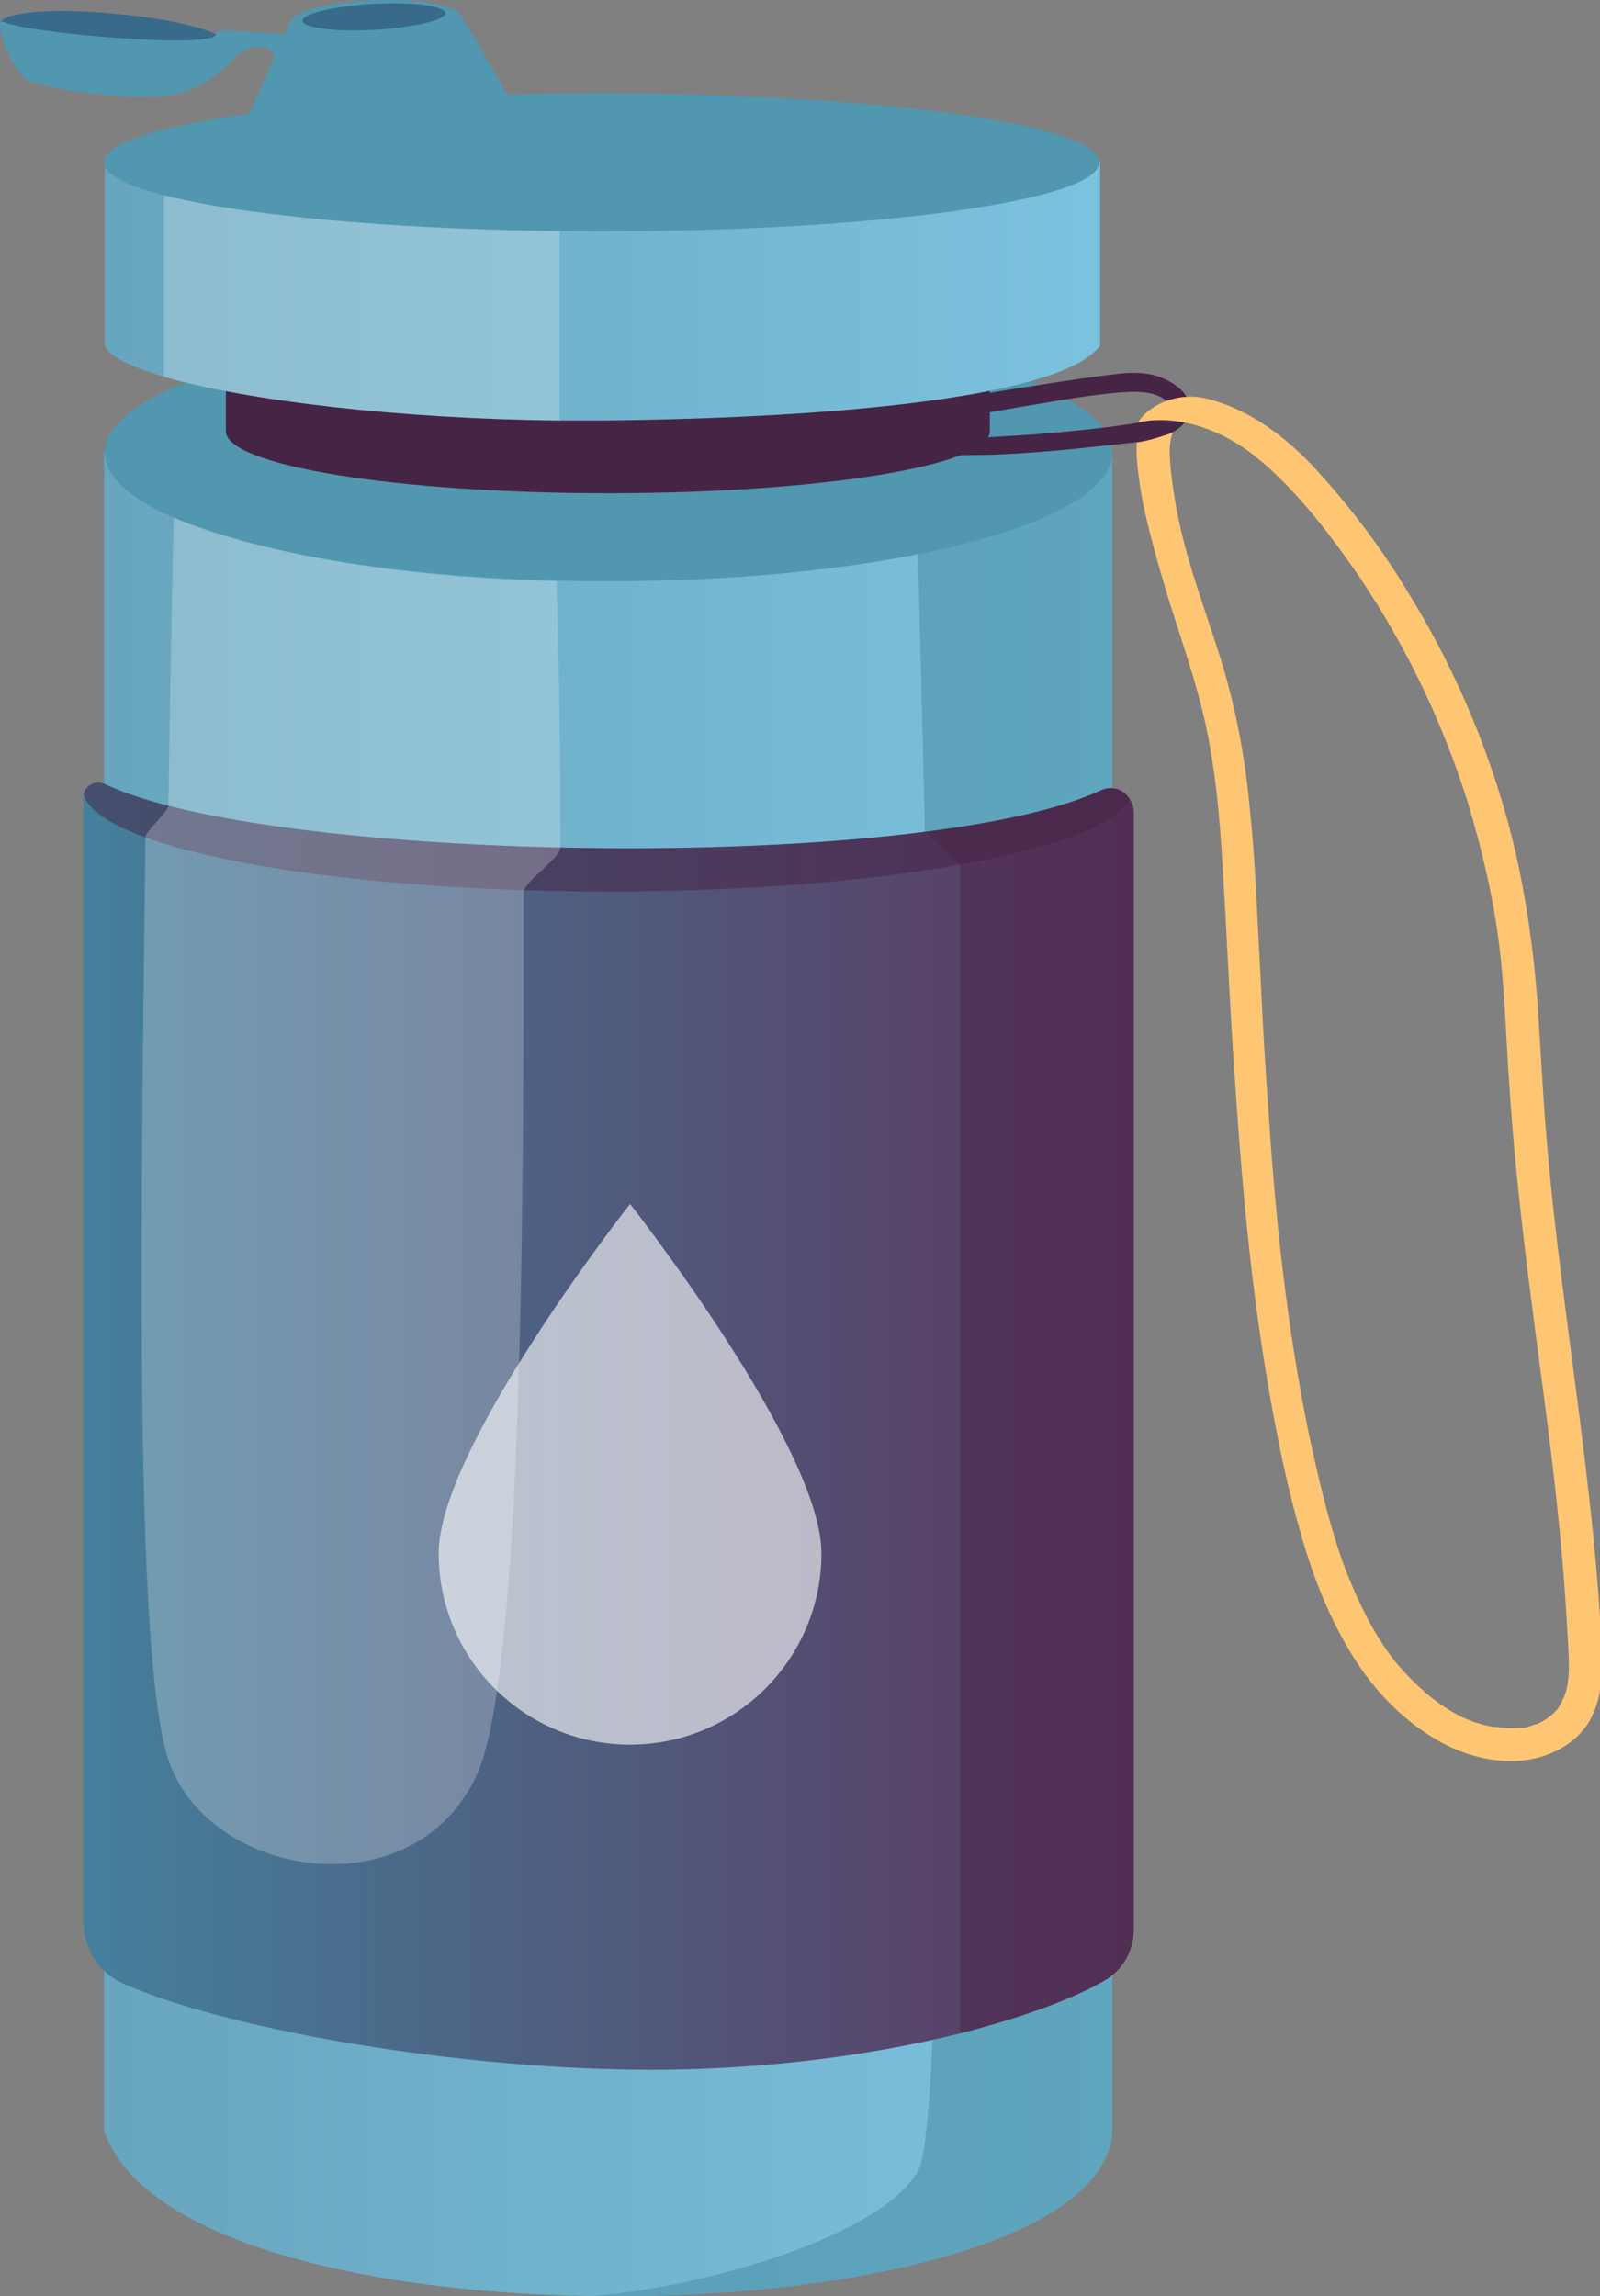 <?xml version="1.0" encoding="utf-8"?>
<!-- Generator: Adobe Illustrator 26.5.3, SVG Export Plug-In . SVG Version: 6.00 Build 0)  -->
<svg version="1.1" id="Layer_1" xmlns="http://www.w3.org/2000/svg" xmlns:xlink="http://www.w3.org/1999/xlink" x="0px" y="0px"
	 viewBox="0 0 209 299.8" style="enable-background:new 0 0 209 299.8;" xml:space="preserve">
<rect x="0" y="0" width="209" height="299.8" fill="#808080" stroke="none"/>
<style type="text/css">
	.st0{fill-rule:evenodd;clip-rule:evenodd;fill:#0A173B;}
	.st1{fill-rule:evenodd;clip-rule:evenodd;fill:#6A8BC7;}
	.st2{fill-rule:evenodd;clip-rule:evenodd;fill:#213365;}
	.st3{fill:#F2E7D3;}
	.st4{fill:#FAD157;}
	.st5{fill:#FCB223;}
	.st6{opacity:9.019600e-02;fill:#010101;}
	.st7{fill:#134557;}
	.st8{fill:#F47836;}
	.st9{opacity:0.51;fill:#FFFFFF;}
	.st10{opacity:0.502;fill:#FFFFFF;}
	.st11{fill:#FFFFFF;}
	.st12{opacity:0.271;fill:#9ECDE9;}
	.st13{fill:url(#SVGID_1_);}
	.st14{opacity:0.68;fill:#5197AF;}
	.st15{fill:#5197AF;}
	.st16{fill:url(#SVGID_00000150782020708053331180000005738700799507512248_);}
	.st17{fill:#462445;}
	.st18{fill:url(#SVGID_00000026152938007955574400000006746127406580123538_);}
	.st19{opacity:0.52;fill:#462445;}
	.st20{opacity:0.61;fill:#FFFFFF;}
	.st21{fill:#FEC573;}
	.st22{opacity:0.24;fill:#FFFFFF;}
	.st23{opacity:0.43;fill:#462445;}
	.st24{fill:#386A8A;}
</style>
<g>
	<path class="st0" d="M983.3,504.3C983.3,504.3,983.3,504.3,983.3,504.3C983.4,504.4,983.4,504.4,983.3,504.3z"/>
	<path class="st0" d="M952.9,412.7c-8.6-3.6-18.3-4-30.7,0.1c0,0-91.8,30.6-275.4,91.9c1.3,57.5,1.9,86.2,1.9,86.2
		c118.8-45.1,178.2-67.7,178.2-67.7c31.9-34.8,57.6-58.9,76.9-72.3c40.1-27.7,58.7-9.6,62.7,37c0.5,4.6,1.5,7.3,3.2,8.1
		c8.4,5.1,12.9,7.9,13.5,8.3c3.1-12.8,3.7-20.2,1.8-22c2.5-3.8,4.4-7.7,4.6-10.4c0.2-2.1,0-4.4-0.5-6.6
		C986.2,451,966.9,418.6,952.9,412.7z"/>
	<path class="st1" d="M966.8,421.2c-8.6-3.6-18.3-4-30.7,0.1c0,0-91.8,30.6-275.4,91.9c1.3,57.5,1.9,86.2,1.9,86.2
		c118.8-45.1,178.2-67.7,178.2-67.7c31.9-34.8,57.6-58.9,76.9-72.3c40.1-27.7,58.7-9.6,62.7,37c0.6,6,2.2,8.8,4.8,8.2
		c5-1,17.7-16.9,18.3-24.2c0.2-2.1,0-4.4-0.5-6.6C1000,459.5,980.7,427,966.8,421.2z"/>
	<path class="st0" d="M516.1,456.5C516.1,456.5,516.1,456.5,516.1,456.5C516.2,456.6,516.2,456.5,516.1,456.5z"/>
	<path class="st0" d="M500.9,370.3c-7.2-4.4-15.8-6-27.6-4c0,0-86.4,15.5-259.1,46.4c-6.4,51.7-9.6,77.6-9.6,77.6
		C317.2,465.4,373.4,453,373.4,453c33.2-27.1,59.4-45.3,78.5-54.8c39.6-19.6,53.9-0.9,51.4,41.4c-0.2,4.2,0.4,6.8,1.8,7.7
		c6.8,5.7,10.5,8.8,11.1,9.2c4.5-11.1,6-17.6,4.5-19.5c2.8-3.1,4.9-6.3,5.5-8.7c0.4-1.9,0.5-3.9,0.4-6
		C525.7,409,512.6,377.4,500.9,370.3z"/>
	<path class="st1" d="M512.2,379.7c-7.2-4.4-15.8-6-27.6-4c0,0-86.4,15.5-259.1,46.4c-6.4,51.7-9.6,77.6-9.6,77.6
		c112.5-24.9,168.7-37.4,168.7-37.4c33.2-27.1,59.4-45.3,78.5-54.8c39.6-19.6,53.9-0.9,51.4,41.4c-0.3,5.5,0.8,8.1,3.2,8
		c4.6-0.3,18.1-12.8,19.6-19.3c0.4-1.9,0.5-3.9,0.4-6C537,418.4,523.9,386.8,512.2,379.7z"/>
	<path class="st0" d="M598.8,479.3c-26.7-7.7-54.1-12.8-81.7-15.3c-19.6-1.8-76.8-5.2-93.5,5.1c-8.6,5.2-12.6,13.4-21.7,18
		c-5.4,2.7-11.1,3.5-17.6,2.6c-12.1-1.6-17.6-7.4-22.5-14.6c-7.5-11-14-18.5-21.1-24.4c-23.5-19.3-122.7-50-159.4-38.2
		c-8.2,2.6-12.1,8.9-13.6,16.8c-2.9,15.3,0.6,41.1,7.3,65.5c2.7,9.8,5.4,18.3,8.4,25.9c18.5,47.2,90.1,92.4,139.3,87.5
		c19.6-1.9,33-11.4,41.2-29.5c5.8-13,8-43.5,14.3-49.3c7.3-6.7,22.5,0.6,27.3,8.4c2.4,3.9,4.3,9.2,6.3,16.7
		c11.1,38.8,35.1,67.5,65.5,85.8c43.1,26,130.3,35.4,171.7,5.3c6.1-4.4,10.8-10.3,14.1-18.7c4.6-11.6,6.5-26.4,6.8-41.6
		c0.3-15.6-0.8-48.5-5.5-63.7C655.8,493.8,623.9,486.5,598.8,479.3z"/>
	<path class="st1" d="M586.3,488.3c-26.7-7.7-54.1-12.8-81.7-15.3c-19.6-1.8-76.8-5.2-93.5,5.1c-8.6,5.2-12.6,13.4-21.7,18
		c-5.4,2.7-11.1,3.5-17.6,2.6c-12.1-1.6-17.6-7.3-22.5-14.6c-7.5-11-14-18.5-21.1-24.4c-23.5-19.3-122.7-50-159.4-38.2
		c-8.2,2.6-12.1,8.9-13.6,16.8c-2.9,15.3,0.6,41.1,7.3,65.5c2.7,9.8,5.4,18.3,8.4,25.9c18.5,47.2,90.1,92.4,139.3,87.5
		c19.6-1.9,33-11.4,41.2-29.5c5.8-13,8-43.5,14.3-49.3c7.3-6.7,22.5,0.6,27.3,8.4c2.4,3.9,4.3,9.2,6.3,16.7
		c11.1,38.8,35.1,67.5,65.5,85.8c43.1,26,130.3,35.4,171.7,5.3c6.1-4.4,10.8-10.3,14.1-18.7c4.6-11.6,6.5-26.4,6.8-41.6
		c0.3-15.6-0.8-48.5-5.5-63.7C643.3,502.9,611.4,495.5,586.3,488.3z"/>
	<path class="st0" d="M556.9,510.3c-19.7-5.7-39.9-9.4-60.3-11.3c-19.1-1.7-68.5-7.8-77.8,13.9c-2.3,5.4-3.3,12.2-3.6,19.2
		c-1.4,39.9,17.4,76.1,52,97c31.8,19.2,96.1,26.1,126.6,3.9c4.5-3.3,7.9-7.6,10.4-13.8c3.4-8.6,4.8-19.5,5-30.7
		c0.2-11.5-0.6-35.8-4-47C598.9,521,575.4,515.6,556.9,510.3z"/>
	<path class="st0" d="M320,479c-23-16.5-100.7-38.2-125.1-30.3c-6.5,2.1-9.5,7-10.7,13.2c-2.3,12,0.5,32.2,5.7,51.3
		c2.1,7.6,4.2,14.3,6.5,20.3c14.5,36.9,70.5,72.3,109,68.5c15.3-1.5,25.8-8.9,32.2-23.1C349.2,553.3,345,496.9,320,479z"/>
	<path class="st2" d="M541.3,506.2l-103.9,96.6c8,10.3,17.9,19.2,29.8,26.3c2.3,1.4,4.8,2.7,7.4,4L591.9,524
		c-10-7-23.5-10.4-35.1-13.7C551.7,508.8,546.5,507.4,541.3,506.2z"/>
	<path class="st2" d="M320,479c-3.5-2.5-8.2-5.1-13.7-7.7l-95.4,85.2c8.1,9.5,18.4,18.3,29.7,25.5l94.1-84
		C331,490.1,326.1,483.4,320,479z"/>
</g>
<g>
	<path class="st3" d="M601.3,138c-14-0.2-27.7,7.3-34.9,18.7c-7.3,11.4-8,26.3-2.5,38.5c1.7,3.7,3.9,7.2,5.3,11
		c3.1,8.2,2.4,17.3,1.1,25.9c-1.3,8.7-3,17.4-1.9,26.1c1.2,8.7,5.9,17.5,14.2,21.1c3.9,1.7,8.3,2.1,12.6,2.4
		c17.5,1.1,35.5-0.3,51.5-7c2.6-1.1,5.1-2.3,7-4.3c2.1-2.2,3.2-5.2,3.9-8.1c1.9-9.3-0.6-18.9-3.8-28c-2.8-8-6.2-15.8-10-23.4
		c-1.6-3.2-3.3-6.4-3.8-9.9c-0.6-4.8,1.1-9.5,1.9-14.2c1.4-8.8-0.6-17.8-3.8-26.3c-1.4-3.8-3.1-7.6-5.7-10.8
		C624.8,140.5,611.2,137.9,601.3,138z"/>
	<path class="st4" d="M569.2,206.3c3.1,8.2,2.4,17.3,1.1,25.9c-0.9,5.9-2,11.9-2.2,17.8c8.4,0.7,16.9,0.8,25.3,0.5
		c9.9-0.3,20.1,0.1,29.9-1.2c9.8-1.3,19.6-3.8,29.2-6.2c1.2-0.3,2.4-0.6,3.6-1c-0.7-2.6-1.6-5.2-2.5-7.8c-2.8-8-6.2-15.8-10-23.4
		c-1.6-3.2-3.3-6.4-3.8-9.9c-0.6-4.8,1.1-9.5,1.9-14.2c0.9-5.9,0.3-12-1.1-17.8c-3.5,0.6-7,1.1-10.4,1.7c-8.1,1.4-16.2,2.4-24.4,3
		c-15.2,1.1-30.3,1.4-45.4-0.2c-0.8,7.4,0.3,15,3.4,21.8C565.6,199,567.8,202.5,569.2,206.3z"/>
	<path class="st5" d="M595,225.6c0-7,5.9-12.7,13.3-12.7c7.3,0,13.3,5.7,13.3,12.7c0,7-5.9,12.7-13.3,12.7
		C600.9,238.3,595,232.6,595,225.6z"/>
	<path class="st5" d="M607.4,207.4c-0.1-0.5-0.3-1-0.3-1.5c0,0,0-0.2,0-0.2c0-0.1,0-0.1,0-0.2c0-0.3-0.1-0.5-0.1-0.8
		c0-0.5-0.1-1.1-0.2-1.6c-0.1-0.2-0.1-0.5-0.2-0.7c0-0.1,0-0.2,0-0.2c0,0,0-0.3,0-0.3c0-0.6-0.5-1.1-1.1-1.1c-0.6,0-1.1,0.5-1.1,1.1
		c0,0.5,0.1,1,0.1,1.4c0.1,0.5,0.1,1,0.1,1.5c0.1,1.1,0.2,2.2,0.5,3.2c0.2,0.6,0.9,1.1,1.6,0.9C607.2,208.7,607.6,208.1,607.4,207.4
		z"/>
	<path class="st5" d="M611.9,245c0-0.5,0-1-0.1-1.5c-0.1-0.5-0.1-1.1-0.2-1.6c0-0.4-0.2-0.8-0.5-1.1c-0.3-0.3-0.8-0.5-1.2-0.5
		c-0.4,0-0.9,0.2-1.2,0.5c-0.3,0.3-0.5,0.7-0.5,1.1c0.1,0.5,0.1,1.1,0.2,1.6c0.1,0.5,0.1,1,0.1,1.5c0,0.6,0.2,1.1,0.3,1.7
		c0,0.2,0,0.3,0.1,0.5c0.1,0.3,0.2,0.5,0.4,0.7c0.2,0.3,0.7,0.4,1.1,0.4c0.4,0,0.8-0.1,1.1-0.4C612.5,247,612.1,246,611.9,245z"/>
	<path class="st5" d="M591,226.3c-0.5-0.6-1.6-0.6-2.3-0.7c-0.3,0-0.6,0-0.9,0c-0.3,0-0.7-0.1-1-0.1c-0.6,0-1.2,0.1-1.9,0.1
		c-0.7,0-1.4,0-2.1,0c-0.9,0-1.8,0.8-1.7,1.6c0,0.9,0.8,1.6,1.7,1.6c0.7,0,1.4,0,2.1,0c0.7,0,1.3-0.1,2-0.1c0.7,0,1.5,0,2.2-0.1
		c0.3-0.1,0.6-0.2,0.9-0.3c0.4-0.2,0.9-0.3,1.2-0.6C591.4,227.3,591.4,226.8,591,226.3z"/>
	<path class="st5" d="M630.5,223c-0.3-0.1-0.6-0.1-0.9-0.1c-0.2,0-0.3,0-0.5,0c0,0,0,0,0,0c-0.3-0.1-0.6-0.1-0.8-0.1
		c-0.4,0-0.9,0.1-1.3,0.2c0.2,0,0.4,0,0.5-0.1c-0.7,0.1-1.4,0.2-2.2,0.3c-0.1,0-0.2,0-0.3,0c-0.5,0-1,0.2-1.4,0.6
		c-0.4,0.3-0.6,0.9-0.6,1.4c0,0.5,0.2,1,0.6,1.4c0.4,0.3,0.9,0.6,1.4,0.6c0.9-0.1,1.7-0.2,2.6-0.4c0.2,0,0.4,0,0.6,0
		c0.2,0,0.3,0.1,0.5,0.1c0.3,0,0.7,0,1-0.1c0.3-0.1,0.6-0.2,0.8-0.3c0.1-0.1,0.3-0.2,0.4-0.3c0.6-0.3,1-1.1,0.9-1.8
		C631.7,223.8,631.2,223.1,630.5,223z"/>
	<path class="st5" d="M625.4,208.9c-0.2-0.3-0.5-0.6-0.9-0.7c-0.1-0.1-0.3-0.1-0.5-0.1c-0.2,0-0.3,0-0.5,0c-0.4,0.1-0.8,0.2-1.1,0.5
		c-0.1,0.1-0.1,0.1-0.2,0.2c0.1-0.1,0.3-0.2,0.4-0.3c-0.3,0.2-0.6,0.5-0.9,0.7c-0.2,0.2-0.4,0.4-0.6,0.7c-0.5,0.6-1,1.2-1.5,1.8
		c-0.2,0.3-0.3,0.5-0.3,0.8c-0.1,0.3-0.1,0.6,0,0.9c0.2,0.5,0.6,1.1,1.1,1.4c0.5,0.3,1.2,0.4,1.8,0.2c0.6-0.2,1.1-0.5,1.4-1
		c0.2-0.3,0.4-0.5,0.6-0.8c0.2-0.3,0.3-0.6,0.5-0.8c0.2-0.3,0.3-0.5,0.5-0.8c0.1-0.3,0.3-0.5,0.4-0.8c0.1-0.2,0.1-0.4,0.1-0.6
		c0-0.1,0-0.1,0-0.2C625.6,209.5,625.6,209.2,625.4,208.9z"/>
	<path class="st6" d="M653.8,234.4c-2.8-8-6.2-15.8-10-23.4c-1.6-3.2-3.3-6.4-3.8-9.9c-0.6-4.8,1.1-9.5,1.9-14.2
		c1.4-8.8-0.6-17.8-3.8-26.3c-1.4-3.8-3.1-7.6-5.7-10.8c-3.5-4.3-8.3-7.2-13.5-9c3.5,5.1,6.3,10.9,8.2,16.6
		c2.6,7.6,2.5,16.2,2.1,24.2c-0.4,7.5-2.8,15.8-1.1,23.2c1.8,7.5,5.3,14.9,8.9,21.8c6,11.5,11.8,26.6,2.6,38.2
		c-4.4,5.5-10.3,7.9-17.2,9.4c-7.9,1.8-15.7,5.5-23.9,5.9c-6.2,0.3-12.1-0.8-18.1-1.8c0.8,0.5,1.5,0.9,2.4,1.2
		c3.9,1.7,8.3,2.1,12.6,2.4c17.5,1.1,35.5-0.3,51.5-7c2.6-1.1,5.1-2.3,7-4.3c2.1-2.2,3.2-5.2,3.9-8.1
		C659.5,253.1,657,243.4,653.8,234.4z"/>
	<path class="st5" d="M594,213c-0.1-0.3-0.2-0.5-0.5-0.7c-0.2-0.2-0.4-0.3-0.6-0.5c-0.5-0.4-1-0.8-1.6-1.2c-0.5-0.4-1-0.7-1.5-1.1
		c-0.4-0.3-1.1-0.3-1.5-0.2c-0.5,0.1-1,0.5-1.2,0.9c-0.2,0.4-0.4,1-0.2,1.5c0.2,0.5,0.5,0.8,0.9,1.1c0.7,0.4,1.3,1,2,1.4
		c0.3,0.2,0.7,0.4,1,0.6c0.2,0.1,0.3,0.2,0.5,0.3c0.4,0.2,0.9,0.3,1.4,0.2c0.6,0,1.1-0.3,1.4-0.8C594.3,214.1,594.3,213.5,594,213z"
		/>
	<path class="st5" d="M597,238.7c-0.4-0.4-1-0.5-1.5-0.4c-0.1,0-0.2,0-0.2,0.1c-0.2,0.1-0.4,0.1-0.6,0.2c-0.2,0.1-0.3,0.2-0.5,0.3
		c-0.5,0.3-0.9,0.6-1.3,1c-0.6,0.5-1.2,1.1-1.7,1.7c-0.2,0.2-0.3,0.4-0.4,0.6c-0.1,0.2-0.2,0.5-0.2,0.7c0,0.5,0.2,1,0.6,1.3
		c0.4,0.3,0.9,0.6,1.4,0.6c0.5,0,1.1-0.2,1.4-0.6c0.5-0.6,1.1-1.1,1.7-1.7c0.1-0.1,0.3-0.3,0.4-0.4c0.2-0.2,0.4-0.4,0.5-0.6
		c0.2-0.2,0.3-0.4,0.5-0.6c0.2-0.3,0.2-0.6,0.3-0.9C597.6,239.6,597.4,239.1,597,238.7z"/>
	<path class="st5" d="M630.1,241.5c-0.2-0.3-0.3-0.6-0.6-0.9c-0.2-0.2-0.4-0.3-0.5-0.5c-0.3-0.3-0.7-0.6-1.1-0.9
		c-0.8-0.7-1.7-1.5-2.6-2.1c-0.4-0.3-1.2-0.3-1.7-0.2c-0.5,0.1-1.1,0.5-1.3,1c-0.3,0.5-0.4,1.1-0.2,1.6l0.2,0.5
		c0.1,0.2,0.3,0.4,0.5,0.6c0.7,0.6,1.4,1.2,2.1,1.8c0.4,0.4,0.9,0.8,1.5,1.1c0.2,0.1,0.4,0.2,0.6,0.3c0.4,0.2,0.8,0.3,1.3,0.3
		c0.1,0,0.2,0,0.3,0c0.7,0,1.2-0.3,1.6-0.9C630.4,242.7,630.4,242,630.1,241.5z"/>
	<path class="st7" d="M591,188.5c-1.1-0.5-2.4-0.7-3.5-1.3c-0.5-0.2-0.9-0.6-1.4-0.8c-0.5-0.2-0.9-0.4-1.3-0.8
		c-0.6-0.8-0.9-2-0.2-2.9c0.6-0.9,1.8-1.4,2.8-1.8c1-0.4,0.1-1.8-0.9-1.4c-2.2,0.9-4.4,2.4-4.1,5c0.2,1.2,0.7,2.3,1.7,3.1
		c0.6,0.4,1.2,0.8,1.8,1.2c0.6,0.4,1.3,0.6,2,0.8c1.3,0.4,2.8,0.8,3.7,1.9c0.8,1.1-0.1,2.5-0.9,3.3c-0.9,0.9-2.4,1.7-3.8,1.6
		c-0.8-0.1-1.7-0.2-2.4-0.5c-0.7-0.2-1.3-0.6-2-0.5c-1.5,0.1-1.5,2.2,0,2.3c0.5,0,0.9,0.2,1.4,0.4c0.6,0.2,1.3,0.3,2,0.4
		c1.2,0.2,2.3,0.1,3.5-0.4c2-0.8,3.9-2.5,4.5-4.5C594.5,191.3,592.9,189.4,591,188.5z"/>
	<path class="st7" d="M607.3,180c-0.5-1.4-1.4-2.4-2.9-2.9c-1.8-0.6-3.8-0.1-5.5,0.5c-0.4,0.1-0.7,0.5-0.8,0.9
		c-0.5,0.1-0.9,0.5-0.7,1.1c0.4,1.5,0.5,3,0.8,4.5c0.2,1.5,0.6,2.9,0.7,4.4c0.1,1.4,0.3,2.7,0.6,4.1c0.3,1.1,0.3,2.5,1,3.4
		c0.4,0.4,1.1,0.2,1.2-0.3c0.2-0.6-0.1-1.2-0.2-1.8c-0.1-0.6-0.2-1.2-0.3-1.8c-0.2-1.2-0.3-2.3-0.4-3.4c1-0.1,2.1-0.6,2.9-1.2
		c1.3-0.8,2.6-2,3.2-3.4c0.3-0.7,0.6-1.5,0.5-2.3C607.7,181.3,607.5,180.6,607.3,180z M603.7,185c-0.5,0.4-1.1,0.8-1.7,1.1
		c-0.3,0.1-0.5,0.2-0.8,0.3c-0.1,0-0.2,0.1-0.4,0.1c-0.2-1-0.4-1.9-0.6-2.8c-0.2-1.3-0.4-2.7-0.7-4c0,0,0,0,0,0
		c1.4-0.5,3.2-1.1,4.7-0.5c1,0.4,1.3,1.7,1.4,2.7C605.8,183.1,604.6,184.3,603.7,185z"/>
	<path class="st7" d="M620.2,183.3c-0.5-0.2-1.1-0.2-1.6-0.1c-0.4,0-0.8,0.1-1.2,0.2c-0.1,0-0.2,0-0.2,0c-0.1,0-0.1,0-0.1,0
		c-0.1,0-0.3,0-0.4,0c-0.7,0-1.4,0.1-2.1,0.3c0-0.1,0-0.3,0-0.4c-0.2-1.5-0.5-3-1-4.5c0.6-0.2,1.2-0.3,1.8-0.4
		c0.4-0.1,0.8-0.1,1.3-0.2c0.2,0,0.4-0.1,0.6-0.1c0.1,0,0.1,0,0.2,0c1.2,0,3.3,0.1,3.4-1.5c0-0.6-0.6-1-1.1-0.9c-0.1,0-0.2,0-0.3,0
		c0,0-0.1,0-0.1,0c-0.2,0-0.5,0-0.7,0c-0.5,0-0.9,0-1.4,0c-1.7,0.2-3.4,0.4-5,1c-0.6,0.2-1.1,0.8-0.8,1.4c0,0.1,0.1,0.2,0.1,0.2
		c0,0.2,0,0.3,0,0.5c0.6,1.8,1,3.6,1.1,5.4c0.1,1.9,0.4,3.7,0.6,5.6c0.1,1.4,0,2.8,0,4.1c0,1.1,0.4,2.4,1.8,2.2
		c0.6-0.1,0.6-0.8,0.3-1.2c0.2,0.2-0.1-0.3-0.1-0.3c-0.1-0.2-0.1-0.4-0.1-0.6c0-0.4,0-0.9,0-1.3c0-1.6,0-3.1-0.2-4.7
		c-0.1-0.6-0.1-1.2-0.1-1.7c0.2,0,0.4,0,0.6,0c0.1,0,0.3-0.1,0.5-0.1c0.1,0,0.1,0,0.2,0c0.2,0,0.5,0,0.7,0c0.7,0,1.4-0.1,2-0.3
		c0.1,0,0.3-0.1,0.4-0.1c0,0,0,0,0.1,0c0.1,0,0.3,0,0.4-0.1c0.1,0,0.2,0,0.3-0.1c0,0,0.1,0,0.1,0c0,0,0.2,0,0.2,0c0,0,0.1,0,0.1,0
		c0.1,0,0.2,0,0.4,0c0.5,0,0.9-0.4,0.9-0.9C621.7,183.9,620.9,183.5,620.2,183.3z"/>
	<path class="st8" d="M588.1,124.6c-1.6-5.3-2.8-10.8-3.5-16.3c-0.1-0.5-0.1-0.9,0.1-1.3c0.3-0.7,1.2-0.9,1.9-1.1
		c4.7-1,9.6-1.5,14.4-1.4c0.7,0,1.5,0.1,2,0.6c0.3,0.3,0.4,0.7,0.5,1.1c1.4,4.8,2.2,9.7,2.4,14.6c0,0.2,0,0.5-0.1,0.7
		c-0.1,0.2-0.4,0.3-0.6,0.3C599.7,123.6,594,124.6,588.1,124.6z"/>
	<path class="st5" d="M581.9,123.8c0.8,6,1.8,12,3,18c0.1,0.5,0.2,1,0.6,1.4c0.4,0.4,0.9,0.5,1.4,0.5c1.7,0.2,3.5,0.2,5.3,0.1
		c5.8-0.2,11.6-0.5,17.4-0.7c1.5-0.1,3.3-0.2,4.2-1.5c0.5-0.7,0.6-1.7,0.6-2.6c0.2-4.9-0.3-9.7-1.4-14.5c-0.2-0.7-0.4-1.4-0.9-2
		c-0.7-0.8-1.8-1.1-2.8-1.3C600.1,119.6,590.4,120.5,581.9,123.8z"/>
	<path class="st7" d="M594.6,110.2c0-1.1,0.9-2,2.1-2c1.2,0,2.1,0.9,2.1,2c0,1.1-0.9,2-2.1,2C595.6,112.2,594.6,111.3,594.6,110.2z"
		/>
	<path class="st9" d="M578.9,148.9c-6.8,5.3-11.2,13.2-12.8,21.4c-1.6,8.3-0.6,16.9,2,24.9c0.8,2.4,2.1,5.1,4.7,5.6
		c0.9-4.3,1-8.7,0.5-13.1c-0.4-3.3-1.2-6.5-1.1-9.8c0.1-8,5-15.1,9.7-21.7c1.5-2.2,3.1-5.2,1.4-7.2c-1.2-1.5-3.6-1.5-5.4-0.7
		C576.2,149.2,575,150.8,578.9,148.9z"/>
	<path class="st10" d="M574.6,238.9c-0.1,4.4-1,8.7-1.5,13.1c-0.5,4.4-0.6,8.9,0.9,13c1.4,4.2,4.5,8,8.8,9.5
		c1.1,0.4,2.4,0.6,3.6,0.2c1.7-0.7,2.5-2.7,2.4-4.5c-0.1-4.7-4.2-8.4-6-12.8c-2.4-5.9-0.5-13-3.3-18.8c-0.3-0.5-0.6-1.1-1.1-1.4
		c-1.4-1-3.4,0-4.1,1.5C573.7,240.1,574,241.8,574.6,238.9z"/>
	<path class="st11" d="M585.9,125.5c0.9,5.5,1.7,11.1,2.6,16.6c1.3,0,2-1.4,2.3-2.7c1.4-5.6-0.1-11.7-3.8-16.1
		C586.4,124.1,586.2,125.1,585.9,125.5z"/>
	<path class="st12" d="M577.4,146.6c-3.4-11.2-6.3-24.4-7.4-36c-0.4-4.8-0.5-10.1,2.8-13.6c2-2.2,4.9-3.4,7.7-4.2
		c7.7-2.4,15.9-3.1,23.8-2.1c1.9,0.2,4,0.6,5.4,1.9c1.2,1,1.8,2.5,2.3,4c4.5,12.4,6.6,31.2,6.6,44.3
		C618.6,147.3,578.9,151.5,577.4,146.6z"/>
	<path class="st11" d="M573.5,102c1.7,14.2,3.4,28.6,9,41.9c-1.1-11.1-2.8-22.2-4.4-33.3c-0.5-3.3-1-6.7-2.6-9.6
		c-0.3-0.6-0.9-1.2-1.6-1C573.5,100.8,573.3,101.8,573.5,102z"/>
</g>
<g>
	<linearGradient id="SVGID_1_" gradientUnits="userSpaceOnUse" x1="13.636" y1="175.851" x2="145.279" y2="175.851">
		<stop  offset="2.800000e-07" style="stop-color:#68A5BE"/>
		<stop  offset="0.991" style="stop-color:#7BC2DE"/>
	</linearGradient>
	<path class="st13" d="M145.3,59.1v219.1c-0.7,14.4-34.6,22.1-67.9,21.6c-29.8-0.4-59-7.3-63.8-21.6V59.1
		C26.1,49.3,130.8,49.6,145.3,59.1z"/>
	<path class="st14" d="M145.3,59.1v219.1c-0.7,14.4-34.6,22.1-67.9,21.6c15.1-1.2,37.8-8,42.5-16.3c5.7-10.1,0-211.1,0-211.1
		L145.3,59.1z"/>
	<path class="st15" d="M145.3,59.1c0,9.3-29.5,16.8-65.8,16.8c-36.4,0-65.8-7.5-65.8-16.8s29.5-16.8,65.8-16.8
		C115.8,42.3,145.3,49.8,145.3,59.1z"/>
	
		<linearGradient id="SVGID_00000057840158476970249510000007007116052232549555_" gradientUnits="userSpaceOnUse" x1="10.897" y1="186.215" x2="148.096" y2="186.215">
		<stop  offset="0" style="stop-color:#44809C"/>
		<stop  offset="1" style="stop-color:#5C365F"/>
		<stop  offset="1" style="stop-color:#5C365F"/>
	</linearGradient>
	<path style="fill:url(#SVGID_00000057840158476970249510000007007116052232549555_);" d="M148.1,106.1v145.8c0,2.8-1.5,5.5-4,6.8
		c-4.4,2.5-10.9,4.8-18.7,6.8c0,0,0,0,0,0c-12.4,3.1-28.1,5.1-44.5,4.7c-23.7-0.5-51.7-5.4-64.8-11.2c-3.2-1.4-5.2-4.6-5.2-8.1
		V104.2c0-0.2,0-0.3,0.1-0.5c0.3-1.2,1.6-1.9,2.8-1.3c16.8,8,72.2,10.7,107.1,6.2c9.6-1.2,17.7-3,22.9-5.4c1.5-0.7,3.1-0.1,3.8,1.2
		C147.9,104.9,148.1,105.4,148.1,106.1z"/>
	<path class="st17" d="M129.3,27.8v28.5c0,4.5-22.3,8.1-49.9,8.1c-27.5,0-49.9-3.6-49.9-8.1V27.8H129.3z"/>
	
		<linearGradient id="SVGID_00000081620641761648285080000009038751793549232549_" gradientUnits="userSpaceOnUse" x1="13.636" y1="34.14" x2="143.667" y2="34.14">
		<stop  offset="2.800000e-07" style="stop-color:#68A5BE"/>
		<stop  offset="0.991" style="stop-color:#7BC2DE"/>
	</linearGradient>
	<path style="fill:url(#SVGID_00000081620641761648285080000009038751793549232549_);" d="M143.7,21.1v24c-4.8,6.7-34.3,9.5-65,9.8
		c-1.8,0-3.7,0-5.5,0c-21-0.2-41-2.6-51.7-5.7c-4.5-1.3-7.3-2.7-7.8-4.1v-24c3.5-3,34.2-7.7,65-7.8
		C108.5,13.3,138.4,17.9,143.7,21.1z"/>
	<path class="st19" d="M147.6,104.4c-3.8,6.7-32.8,12-68.2,12c-36.6,0-66.5-5.6-68.5-12.7c0.3-1.2,1.6-1.9,2.8-1.3
		c21.5,10.2,105.7,11.7,130,0.9C145.3,102.6,146.8,103.2,147.6,104.4z"/>
	<path class="st20" d="M107.3,202.8c0,13.8-11.2,25-25,25c-13.8,0-25-11.2-25-25s25-45.6,25-45.6S107.3,189,107.3,202.8z"/>
	<g>
		<path class="st17" d="M119.8,59c2.6,0.6,5.4,0.4,8,0.4c2.7,0,5.4-0.2,8.1-0.4c2.8-0.2,5.5-0.5,8.3-0.8c2.4-0.3,5-0.4,7.3-1.1
			c1.8-0.5,3.9-1.7,3.9-3.8c0-2-2-3.3-3.7-4c-2-0.8-4.3-0.7-6.4-0.4c-2.6,0.3-5.2,0.7-7.9,1.1c-3,0.5-6.1,0.9-9.1,1.5
			c-1.4,0.3-2.9,0.5-4.3,0.8c-1.4,0.3-3,0.4-4.1,1.3c-0.6,0.5-0.2,1.4,0.4,1.5c1,0.3,1.9,0,3-0.2c1.1-0.2,2.2-0.4,3.3-0.6
			c2.3-0.4,4.6-0.8,6.9-1.2c4.4-0.7,8.9-1.6,13.4-1.9c1.8-0.1,4-0.1,5.4,1.1c2.1,1.7-1.9,2.6-3.1,2.8c-4.6,0.8-9.3,1.2-13.9,1.6
			c-2.6,0.2-5.2,0.3-7.8,0.5c-2.6,0.1-5.3,0-7.8,0.6C119.2,57.9,119.2,58.8,119.8,59L119.8,59z"/>
	</g>
	<g>
		<path class="st21" d="M148.7,55.1c0,0,1.2-0.2,1.7-0.2c5.2-0.4,10.3,1.9,14.2,5.2c4.5,3.8,8.3,8.6,11.7,13.4
			c6.8,9.6,12,20.3,15.5,31.5c1.7,5.7,3.1,11.5,3.9,17.4c0.9,6.6,1,13.3,1.5,19.9c0.9,13.7,2.8,27.3,4.6,41
			c0.9,6.8,1.7,13.7,2.3,20.6c0.3,3.4,0.5,6.8,0.7,10.2c0.1,2.6,0.5,5.7-0.8,8.1c-0.2,0.3-0.3,0.6-0.5,0.9c0,0-0.2,0.3-0.1,0.1
			c0.1-0.2-0.1,0.2-0.2,0.2c-0.2,0.2-0.3,0.4-0.5,0.5c-0.1,0.1-0.2,0.2-0.3,0.3c0.2-0.2-0.1,0-0.2,0.1c-0.4,0.3-0.9,0.6-1.4,0.8
			c0.3-0.1-0.3,0.1-0.4,0.1c-0.3,0.1-0.6,0.2-0.9,0.3c-0.2,0.1-0.5,0.1-0.7,0.1c-0.3,0,0,0,0,0c-0.1,0-0.3,0-0.4,0
			c-0.6,0-1.2,0.1-1.8,0c-0.3,0-0.6,0-0.9-0.1c0,0-0.4,0-0.2,0c0.2,0-0.2,0-0.3,0c-0.6-0.1-1.2-0.2-1.8-0.4
			c-2.2-0.6-4.1-1.7-6.1-3.2c-1.7-1.3-3.6-3.2-5.1-5c-3-3.8-5.2-8.6-6.9-13.2c-1.9-5.5-3.2-11.2-4.4-16.8
			c-2.7-13.3-4.2-26.8-5.1-40.3c-0.5-6.8-0.9-13.5-1.2-20.3c-0.4-6.8-0.6-13.6-1.3-20.3c-0.6-6.7-1.8-13.3-3.8-19.8
			c-1.9-6.1-4.2-12-5.5-18.2c-0.4-1.8-1.1-5.8-1.2-8.6c-0.1-1.9,0.4-2.9,0.4-2.9c-0.9,0.3-3.3,1.1-4.7,1.3c0,0-0.2,1.4,0.3,4.8
			c0.4,3.5,1.8,8.9,3.9,15.8c2,6.4,4.3,12.7,5.4,19.4c1.2,6.8,1.5,13.6,1.9,20.4c0.4,7,0.7,14.1,1.2,21.1c0.9,14,2.1,28,4.5,41.9
			c1.1,6.4,2.4,12.8,4.2,19c1.5,5.3,3.5,10.5,6.3,15.2c2.7,4.6,6.4,8.7,11,11.5c4.2,2.6,9.8,4,14.7,2.3c2.5-0.9,4.7-2.5,5.9-4.8
			c1.5-2.9,1.6-6.2,1.4-9.4c-0.3-7.1-1-14.1-1.8-21.1c-1.6-14.1-3.8-28-5.1-42.1c-0.7-7.1-1-14.3-1.5-21.4c-0.5-6.4-1.4-12.7-2.8-19
			c-2.8-12-7.6-23.6-14.1-34.1c-3.2-5.3-6.9-10.3-11-14.9c-4.1-4.7-9.2-8.9-15.5-10.4c-1.7-0.4-3.2-0.2-4.6,0.2
			C149.7,53.2,148.7,55.1,148.7,55.1z"/>
	</g>
	<path class="st22" d="M22.7,67.6c0,0-0.4,15.8-0.7,37.6c0,0.7-3,3.4-3,4.1c-0.5,43.5-1.7,107.4,3.1,120.8
		c5.5,15.3,32.1,19.4,40.2,1.6c6-13.3,6.1-74,6.1-115.2c0-1.3,4.8-4.5,4.8-5.8c0-20.3-0.5-34.8-0.5-34.8
		C53.9,75.5,35.6,72.8,22.7,67.6z"/>
	<path class="st23" d="M148.1,106.1v145.8c0,2.8-1.5,5.5-4,6.8c-4.4,2.5-10.9,4.8-18.7,6.8c0,0,0,0,0,0V112.9l-4.5-4.3
		c9.6-1.2,17.7-3,22.9-5.4c1.5-0.7,3.1-0.1,3.8,1.2C147.9,104.9,148.1,105.4,148.1,106.1z"/>
	<path class="st22" d="M73.1,30.1v24.8c-21-0.2-41-2.6-51.7-5.7V25.4L73.1,30.1z"/>
	<path class="st24" d="M29.5,5.7c-0.1,1.4-6.8,2-14.9,1.2C6.5,6.2,0,4.5,0.1,3c0.1-1.4,6.8-2,14.9-1.2C23.2,2.5,29.7,4.3,29.5,5.7z"
		/>
	<path class="st15" d="M30.6,19C30.8,19,38,2.7,38,2.7C39.9-0.4,58.2-1.1,60.2,2c0,0,10.4,17.1,9,17C67.7,18.9,30.6,19,30.6,19z"/>
	<path class="st15" d="M143.6,21.2c0,5-29.1,9-65,9c-35.9,0-65-4-65-9s29.1-9,65-9C114.5,12.2,143.6,16.2,143.6,21.2z"/>
	<path class="st24" d="M58.2,1.7c0,0.9-4.1,1.9-9.3,2.2c-5.2,0.3-9.4-0.3-9.4-1.2c0-0.9,4.1-1.9,9.3-2.2C53.9,0.2,58.1,0.8,58.2,1.7
		z"/>
	<path class="st15" d="M35.8,7.7c-0.3-3-4.6-0.8-4.6-0.8s-3,4-7.8,5.3c-4.9,1.3-16.7-0.5-19.3-1.5c-2.6-1-5.4-8.8-3.5-7.8
		c2.5,1.3,26.9,3.6,27.6,1.6c0.3-1,3.6-0.3,4.9-0.3c1.3,0,8.2,0.5,6.9,2.1C38.8,7.9,36.2,11.4,35.8,7.7z"/>
</g>
</svg>

